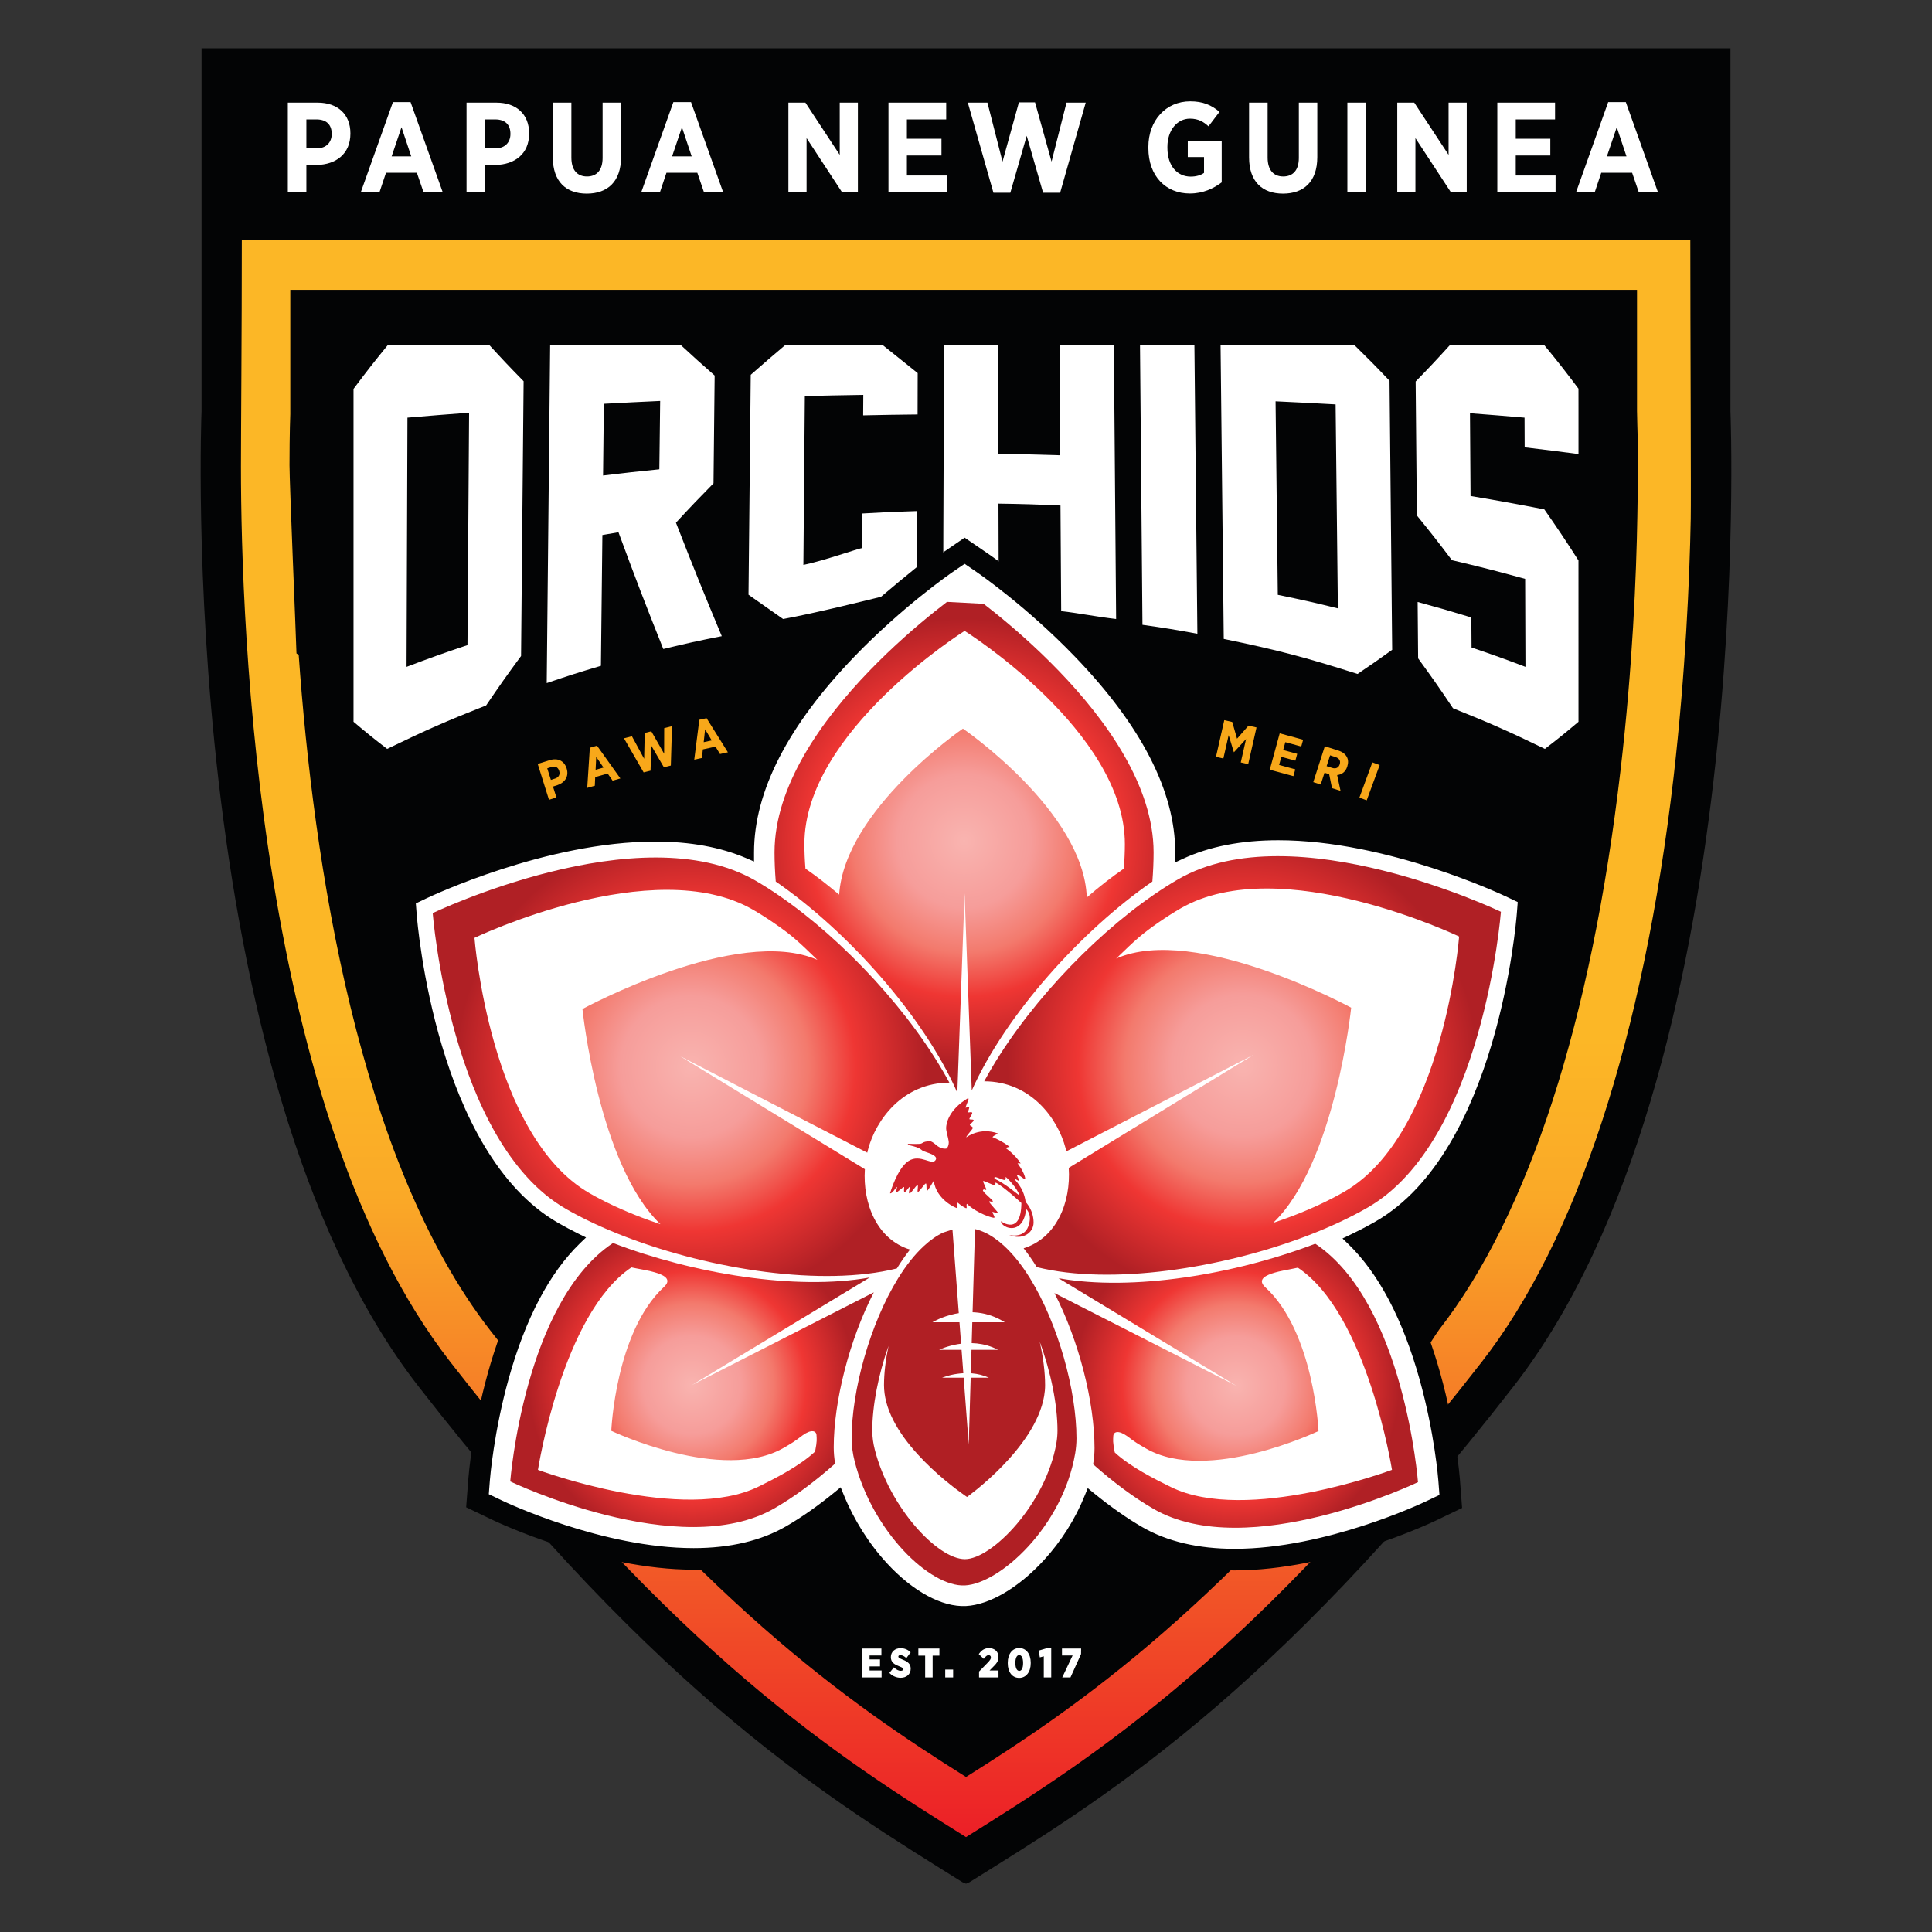 <svg clip-rule="evenodd" fill-rule="evenodd" stroke-linejoin="round" stroke-miterlimit="2" viewBox="0 0 100 100" xmlns="http://www.w3.org/2000/svg" xmlns:xlink="http://www.w3.org/1999/xlink"><rect x="0" y="0" width="100" height="100" fill="#333333" stroke="none"/><linearGradient id="a" gradientTransform="matrix(0 -82.665 82.665 0 50.007 95.088)" gradientUnits="userSpaceOnUse" x1="0" x2="1" y1="0" y2="0"><stop offset="0" stop-color="#ec2127"/><stop offset=".4" stop-color="#faa927"/><stop offset=".5" stop-color="#fcb726"/><stop offset="1" stop-color="#fcb726"/></linearGradient><linearGradient id="b"><stop offset="0" stop-color="#f9b4b0"/><stop offset=".3" stop-color="#f69d9a"/><stop offset=".5" stop-color="#f37a6d"/><stop offset=".7" stop-color="#ef3633"/><stop offset="1" stop-color="#b02025"/></linearGradient><radialGradient id="c" cx="49.9" cy="43.531" gradientUnits="userSpaceOnUse" r="11.531" xlink:href="#b"/><radialGradient id="d" cx="35.769" cy="55.215" gradientUnits="userSpaceOnUse" r="12.168" xlink:href="#b"/><radialGradient id="e" cx="64.315" cy="55.146" gradientUnits="userSpaceOnUse" r="12.168" xlink:href="#b"/><radialGradient id="f" cx="35.82" cy="71.688" gradientUnits="userSpaceOnUse" r="8.443" xlink:href="#b"/><radialGradient id="g" cx="63.986" cy="71.725" gradientUnits="userSpaceOnUse" r="8.443" xlink:href="#b"/><path d="m50.188 97.419c6.662-4.163 15.539-9.43 28.149-25.655 12.622-16.215 11.231-50.468 11.231-50.468v-18.796h-79.136v18.796s-1.385 34.253 11.231 50.468c12.622 16.225 21.493 21.492 28.146 25.655l.192.081z" fill="#030405"/><path d="m87.512 26.865c.022-.959-.022-9.765-.022-14.443h-74.973c0 4.684-.045 10.024-.045 11.725 0 8.354.872 33.527 10.831 46.34 11.832 15.212 20.072 20.463 26.698 24.601 6.627-4.138 14.867-9.389 26.7-24.601 4.926-6.33 8.358-16.799 9.925-30.276.616-5.389.826-10.23.886-13.346z" fill="url(#a)"/><path d="m84.731 15.002v6.278s.032 1.498.039 1.531c0 .012.017 1.444.017 1.444l-.039 2.487c-.052 3.059-.249 7.808-.866 13.094-1.508 13.002-4.751 23.022-9.382 28.973-.131.163-.83 1.274-.83 1.274-10.366 13.075-17.713 18.149-23.669 21.893-6.134-3.86-13.744-9.126-24.616-23.1-6.854-8.815-9.163-24.25-9.924-34.976-.049-.032-.087-.059-.115-.079-.027-.974-.361-8.811-.361-9.741 0-1.67.041-2.645.041-2.653v-6.425z" fill="#030405"/><path d="m71.033 39.46.379.139-.671 1.826-.379-.139zm-43.201.082.617-.195c.416-.13.754.028.878.423l.002.005c.134.427-.104.738-.49.868l-.217.069.178.564-.385.121zm40.741-.917.698.223c.215.07.368.186.447.341.069.134.077.297.018.48l-.003.011c-.09.281-.288.414-.522.438l.175.817-.442-.141-.146-.72-.241-.078-.197.61-.385-.123zm-38.043.077.371-.105 1.21 1.695-.402.115-.256-.368-.646.184-.02.447-.392.111zm-1.802 1.597c.199-.062.271-.221.216-.394v-.002c-.061-.194-.205-.265-.41-.2l-.209.066.189.598zm37.51-2.342 1.212.331-.097.352-.825-.225-.111.406.727.198-.096.353-.726-.198-.115.419.836.228-.096.352-1.224-.333zm-33.942.257.413-.104.632 1.165.03-1.338.341-.085.664 1.162.003-1.325.404-.102-.061 2.038-.359.09-.649-1.114-.042 1.289-.357.089zm-1.058 1.515-.378-.552-.032.669zm37.712.018c.196.064.339-.014.392-.181l.001-.003c.06-.186-.025-.315-.221-.378l-.276-.089-.18.56zm-5.581-2.472.412.094.248.866.593-.676.415.094-.43 1.898-.385-.087.274-1.212-.625.682-.007-.002-.269-.879-.274 1.207-.382-.087zm-27.172-.02.375-.082 1.104 1.766-.409.09-.232-.383-.656.143-.047.445-.398.087zm.642 1.069-.343-.575-.073.666z" fill="#f8a81a" fill-rule="nonzero"/><path d="m56.414 77.469c.876.716 1.754 1.335 2.577 1.81 1.332.769 2.984 1.159 4.911 1.159 4.786 0 9.835-2.391 10.047-2.493l.842-.404-.072-.93c-.008-.1-.198-2.485-.98-5.283-.889-3.187-2.158-5.584-3.782-7.149l.026-.013c.483-.231.94-.469 1.366-.715 6.402-3.696 7.396-15.665 7.435-16.173l.058-.751-.68-.325c-.444-.213-10.601-5.004-17.061-1.991l.001-.089c0-3.226-1.779-6.705-5.287-10.341-2.521-2.612-5.011-4.329-5.117-4.4l-.769-.527-.77.527c-.104.071-2.595 1.788-5.116 4.4-3.507 3.636-5.286 7.115-5.286 10.341 0 .019.001.039.001.058l-.028-.012c-6.469-2.778-16.373 1.893-16.811 2.103l-.68.326.058.75c.039.509 1.033 12.477 7.435 16.174.358.206.737.408 1.135.604l-.041.039c-1.612 1.566-2.874 3.955-3.759 7.126-.782 2.799-.972 5.184-.98 5.284l-.072.93.842.403c.212.102 5.261 2.494 10.047 2.494 1.926 0 3.579-.39 4.911-1.16.826-.476 1.707-1.097 2.585-1.817l.012.03c.542 1.335 1.331 2.593 2.296 3.643 1.349 1.465 2.861 2.306 4.15 2.306.051 0 .102-.001.153-.004 1.288-.065 2.867-.986 4.222-2.464.933-1.017 1.671-2.194 2.168-3.433z" fill="#fff" fill-rule="nonzero"/><path d="m58.169 44.961c-.634.436-1.278.939-1.917 1.493-.157-4.453-6.412-8.741-6.412-8.741s-6.119 4.194-6.405 8.594c-.582-.495-1.168-.949-1.745-1.347-.036-.44-.054-.867-.054-1.274 0-5.831 8.293-11.031 8.293-11.031s8.294 5.2 8.294 11.031c0 .407-.019.834-.054 1.275zm-8.269-14.456s-9.811 6.719-9.811 13.617c0 .481.022.986.064 1.507 3.665 2.525 7.654 6.935 9.398 10.93l.376-10.318.371 10.202c1.771-3.963 5.719-8.313 9.348-10.814.041-.521.064-1.026.064-1.507 0-6.898-9.81-13.617-9.81-13.617z" fill="url(#c)"/><path d="m33.196 63.013c-.989-.379-1.902-.803-2.69-1.258-5.157-2.978-5.947-13.212-5.947-13.212s9.259-4.433 14.416-1.456c.359.208.727.442 1.098.698.926.637 1.24.934 2.236 1.898-4.144-1.818-12.161 2.543-12.161 2.543s.827 8.071 4.037 11.138c-.336-.113-.668-.228-.989-.351zm11.57-2.496-9.567-5.852 9.691 4.998c.013-.056.026-.113.041-.168.398-1.515 1.786-3.45 4.21-3.458-1.96-3.628-5.495-7.393-8.773-9.652-.43-.297-.856-.568-1.273-.809-5.973-3.449-16.698 1.687-16.698 1.687s.914 11.856 6.888 15.305c.913.526 1.971 1.019 3.117 1.457 4.425 1.693 10.168 2.587 14.021 1.629.216-.349.443-.676.679-.975-1.714-.533-2.453-2.382-2.336-4.162z" fill="url(#d)"/><path d="m65.899 63.295c3.21-3.067 4.037-11.138 4.037-11.138s-8.017-4.361-12.162-2.543c.997-.965 1.312-1.261 2.236-1.898.372-.256.74-.491 1.1-.699 5.156-2.976 14.414 1.457 14.414 1.457s-.789 10.234-5.946 13.211c-.788.455-1.702.88-2.691 1.259-.321.122-.652.238-.988.351zm-12.917 1.315c.236.299.463.625.679.975 3.853.958 9.595.064 14.021-1.629 1.146-.439 2.204-.931 3.117-1.458 5.974-3.448 6.888-15.304 6.888-15.304s-10.725-5.136-16.698-1.687c-.417.241-.843.512-1.274.809-3.277 2.258-6.813 6.024-8.772 9.651 2.423.009 3.812 1.944 4.21 3.458.015.056.028.112.041.169l9.691-4.998-9.567 5.852c.117 1.78-.622 3.629-2.336 4.162z" fill="url(#e)"/><path d="m45.229 66.892-9.412 4.797 9.201-5.566c-3.823.688-9.137-.196-13.289-1.785-4.602 3.062-5.319 12.341-5.319 12.341s8.792 4.211 13.69 1.383c1.009-.583 2.081-1.379 3.127-2.308-.048-.279-.073-.561-.073-.842 0-2.358.801-5.551 2.075-8.02z" fill="url(#f)"/><path d="m57.7 75.178c-.111-.564-.086-.639-.076-.848.012-.225.259-.326.725.009.411.316.568.405.963.633 3.196 1.845 8.934-.903 8.934-.903s-.229-5.117-2.748-7.434c-.757-.688 1.048-.875 1.679-1.02 3.593 2.392 4.872 10.463 4.872 10.463s-7.519 2.822-11.447.889c-.827-.407-2.098-1.042-2.902-1.789zm-1.048-.229c0 .282-.025.563-.073.842 1.046.929 2.118 1.725 3.127 2.308 4.898 2.828 13.689-1.383 13.689-1.383s-.716-9.279-5.318-12.341c-4.153 1.589-9.466 2.474-13.289 1.785l9.201 5.566-9.413-4.797c1.275 2.469 2.076 5.662 2.076 8.02z" fill="url(#g)"/><g fill-rule="nonzero"><path d="m54.679 74.69c-.535 3.133-3.325 6.011-4.737 6.011-1.411 0-3.9-2.671-4.663-5.669-.083-.325-.13-.654-.13-.984 0-1.279.311-2.883.84-4.38-.15.72-.233 1.417-.233 2.029 0 .287.041.573.113.856.664 2.607 4.184 4.93 4.184 4.93s3.527-2.503 3.992-5.228c.032-.185.049-.372.049-.558 0-.674-.099-1.45-.279-2.247.577 1.558.92 3.256.92 4.598 0 .215-.02.43-.056.642zm-5.856-10.895c-.343.161-.675.396-.994.69-.482.443-.935 1.019-1.346 1.685-1.456 2.356-2.402 5.811-2.402 8.277 0 .401.056.8.157 1.195.926 3.639 3.899 6.508 5.704 6.418s5.059-3.03 5.709-6.833c.043-.259.067-.519.067-.78 0-2.466-.946-5.921-2.402-8.277-.411-.666-.864-1.242-1.346-1.685-.319-.294-.651-.529-.994-.69-.168-.079-.337-.137-.51-.18l-.325 11.154-.842-11.128" fill="#b01f24"/><path d="m51.49 61.017s-.057-.077.013-.091.452.168.492.15c.044-.021.068-.05.057-.152-.005-.044.637.598.713.958 0 0-.766-.639-1.275-.865zm1.597 1.199c-.104-.817-.626-1.161-.562-1.193.021-.028.202.13.228.096.028-.034-.123-.246-.114-.299.01-.052.163.046.281.139.117.093.147.061.147.061-.025-.323-.4-.81-.4-.81.026-.003.163.012.163.012-.281-.46-.768-.791-.768-.791.04-.051.197-.069.197-.069-.389-.308-.889-.508-.889-.508.066-.083.299-.18.299-.18-.952-.36-1.655.197-1.655.197-.009-.076.325-.409.337-.484.013-.074-.148-.118-.153-.159-.004-.041.222-.191.197-.25-.025-.06-.214-.01-.219-.058-.006-.049.171-.271.144-.328-.028-.056-.191 0-.212-.017-.022-.018.08-.227.052-.268-.028-.042-.179.049-.182.023-.003-.025.108-.298.14-.387.031-.089-.007-.107-.007-.107-1.049.627-1.131 1.356-1.139 1.534-.008.177.111.516.133.708s-.074.367-.129.373c-.054.006-.271.031-.519-.187s-.336-.195-.336-.195c-.411.021-.317.114-.506.136-.311.025-.647-.026-.627.015.037.073.208.069.457.16s.23.15.372.211c.143.063.734.196.621.433-.172.359-.796-.334-1.419.074-.582.383-.95 1.666-.95 1.666.114.044.315-.327.351-.33.036-.005-.071.283-.014.276.056-.006.332-.267.378-.272s-.036.269.046.259c.081-.009.204-.256.255-.262s-.101.344-.003.333c.097-.012.325-.412.402-.421.077-.008-.037.355.033.347.069-.008.342-.431.404-.438.061-.007.013.387.064.382.051-.006.345-.522.345-.522.135 1.001 1.17 1.422 1.211 1.417s.006-.213-.001-.28c-.008-.066.125.1.303.199.177.099.206.127.19-.012-.016-.138.022-.127.022-.127.503.492 1.375.762 1.413.714.039-.049-.121-.265-.099-.294.023-.028.299.116.292.054-.007-.061-.453-.513-.461-.584-.008-.072.177.052.189-.023.012-.074-.572-.504-.508-.584.063-.08.135.023.165-.014.028-.037-.185-.412-.156-.449s.481.209.562.2c.082-.009.079-.126.079-.126.421.209 1.336 1.061 1.336 1.061-.014 1.733-1.064.941-1.064.941.039.239.471.471.828.293.464-.233.475-.926.475-.926s.355.263.117.905-.996.439-.996.439c.703.293 1.271-.109 1.271-.644 0-.653-.411-1.06-.411-1.06z" fill="#cf202a"/><path d="m52.754 86.848c-.361 0-.593-.298-.593-.759v-.025c0-.455.239-.761.597-.761.355 0 .592.305.592.758v.026c0 .455-.24.761-.596.761zm-6.135-.006c-.204 0-.4-.078-.551-.219l-.033-.032.232-.289.039.034c.078.067.184.145.315.145.03 0 .13-.007.13-.088 0-.032 0-.066-.207-.145-.229-.089-.434-.192-.434-.476 0-.274.209-.462.507-.462.182 0 .354.065.485.184l.033.031-.22.297-.041-.033c-.095-.079-.184-.118-.264-.118-.055 0-.112.018-.112.071 0 .044.01.072.234.164.243.096.406.211.406.463 0 .284-.209.473-.519.473zm-.997-1.153h-.613v.201h.54v.362h-.54v.211h.622v.361h-1.009v-1.496h1zm3.002.006h-.351v1.129h-.387v-1.129h-.352v-.367h1.09zm3.058 1.129h-1.007v-.304l.426-.437c.147-.151.187-.214.187-.294 0-.073-.044-.117-.118-.117-.072 0-.127.037-.217.148l-.034.042-.258-.245.026-.035c.137-.188.297-.275.505-.275.292 0 .489.184.489.458 0 .228-.118.359-.312.548l-.15.152h.463zm3.725 0h-.426l.536-1.135h-.549v-.361h.991l-.004.285zm-.996 0h-.385v-1.094l-.204.055-.063-.349.402-.119h.25zm-5.077 0h-.409v-.407h.409zm3.42-1.157c-.124 0-.198.149-.198.399v.017c0 .248.077.402.202.402.123 0 .197-.149.197-.399v-.018c0-.248-.077-.401-.201-.401zm-13.461-8.736c-3.922 1.947-11.449-.851-11.449-.851s1.25-8.075 4.837-10.479c.631.143 2.436.324 1.682 1.015-2.511 2.325-2.723 7.443-2.723 7.443s5.747 2.729 8.937.873c.394-.229.55-.319.96-.636.465-.337.713-.237.725-.012.011.21.036.285-.073.848-.802.751-2.07 1.389-2.896 1.799zm11.892-5.621h-2.424s1.259-.535 2.424 0zm.473-1.443h-3.049s1.571-.785 3.049 0zm.347-1.427h-3.743s1.904-1.172 3.743 0zm-25.035-34.486c-.725.986-1.086 1.495-1.807 2.557-2.064.815-3.088 1.265-5.125 2.251-.696-.535-1.044-.815-1.74-1.404v-17.227c.713-.954 1.072-1.41 1.79-2.289h5.223c.718.784 1.075 1.162 1.791 1.89-.052 5.688-.079 8.533-.132 14.222zm53.01-16.031c.674.821 1.031 1.276 1.721 2.194 0 .338 0 .634.001.909v1.566.909c-1.112-.146-1.671-.215-2.786-.348-.003-.615-.004-.922-.006-1.536-1.129-.096-1.693-.142-2.824-.228.011 1.713.017 2.569.029 4.283 1.53.257 2.294.396 3.818.692.71 1.017 1.064 1.545 1.768 2.644 0 3.34.001 5.01.001 8.35-.696.589-1.045.869-1.739 1.404-1.89-.915-2.841-1.336-4.755-2.103-.719-1.073-1.081-1.588-1.806-2.583-.009-1.168-.015-1.751-.025-2.919 1.114.304 1.67.464 2.779.802.005.622.008.933.011 1.554 1.12.381 1.678.581 2.79 1.002-.006-1.822-.01-2.733-.016-4.554-1.512-.415-2.27-.608-3.79-.967-.724-.96-1.088-1.422-1.814-2.314-.026-2.774-.038-4.16-.063-6.934.716-.734 1.073-1.113 1.791-1.904h4.848zm-42.621 15.005c-1.212.237-1.818.371-3.027.665-.931-2.333-1.394-3.534-2.32-6.044-.332.056-.5.085-.833.143-.03 2.708-.045 4.063-.076 6.771-1.125.333-1.686.511-2.805.894.071-7.006.106-10.51.177-17.515h6.743c.708.655 1.063.972 1.772 1.595-.024 2.231-.036 3.347-.059 5.579-.777.791-1.167 1.197-1.944 2.038.945 2.425 1.42 3.592 2.372 5.874zm32.725-15.086c.735.72 1.103 1.092 1.838 1.864.055 5.57.082 8.357.137 13.928-.716.516-1.074.764-1.792 1.249-2.754-.876-4.143-1.239-6.926-1.813-.066-6.092-.099-9.137-.165-15.228zm-45.888 15.549c.033-4.812.05-7.217.084-12.029-1.277.096-1.915.147-3.191.255-.018 5.16-.028 7.74-.046 12.899 1.257-.476 1.888-.702 3.153-1.125zm37.78-.588c-1.136-.21-1.705-.303-2.843-.463-.051-5.799-.077-8.699-.127-14.498h2.816c.061 5.983.092 8.976.154 14.961zm-14.506-3.464c-.747.606-1.12.916-1.87 1.551-.755.185-3.335.831-5.066 1.15-.719-.501-1.076-.752-1.792-1.258.046-4.692.07-6.691.116-11.383.723-.636 1.085-.946 1.806-1.557h5.002c.733.592 1.099.885 1.833 1.47-.001.858-.002 1.284-.005 2.141-1.126.012-1.69.021-2.817.046.003-.423.005-.636.007-1.059-1.21.018-1.816.031-3.026.061-.029 3.634-.045 5.105-.075 8.739 1.028-.206 2.845-.854 3.052-.875.003-.456.004-1.331.005-1.787 1.134-.068 1.701-.093 2.836-.126-.004.896-.004 1.991-.006 2.887zm10.3 2.701c-1.136-.135-1.953-.309-2.844-.408-.012-2.288-.024-3.18-.036-5.468-1.283-.058-1.925-.078-3.21-.097.004 2.262.013 2.966.016 5.227l-2.877-.152c.007-5.547.033-7.753.04-13.3h2.805c.004 2.262.006 3.393.01 5.654 1.281.014 1.922.028 3.202.068-.012-2.289-.017-3.433-.029-5.722h2.806c.044 5.727.073 8.47.117 14.198zm11.478-.551c-.047-4.223-.069-6.336-.117-10.558-1.241-.069-1.865-.1-3.108-.159.046 4.007.071 6.01.116 10.016 1.247.255 1.868.395 3.109.701zm-38.034-6.876c1.165-.141 1.747-.205 2.913-.323.017-1.415.028-2.122.043-3.536-1.166.053-1.751.083-2.915.146-.017 1.485-.025 2.228-.041 3.713zm33.438-16.466v-2.835h.96v2.841c0 .656.311.98.808.98.496 0 .808-.317.808-.96v-2.861h.955v2.816c0 1.277-.703 1.893-1.776 1.893-1.067 0-1.755-.622-1.755-1.874zm-36.038 0v-2.835h.96v2.841c0 .656.311.98.808.98.496 0 .808-.317.808-.96v-2.861h.955v2.816c0 1.277-.703 1.893-1.776 1.893-1.067 0-1.755-.622-1.755-1.874zm30.825-.483v-.06c0-1.371.907-2.359 2.166-2.359.648 0 1.092.185 1.516.544l-.569.748c-.245-.225-.517-.397-.961-.397-.663 0-1.166.602-1.166 1.457v.053c0 .954.523 1.49 1.206 1.49.272 0 .517-.067.689-.192v-.82h-.841v-.835h1.756v2.145c-.424.318-.962.577-1.65.577-1.246 0-2.146-.902-2.146-2.351zm-7.145 2.311h-.874l-1.326-4.663h1.015l.781 3.053.848-3.067h.835l.855 3.067.774-3.053h.994l-1.324 4.663h-.882l-.848-2.947zm-36.436-.027h-.96v-4.636h1.543c1.04 0 1.696.602 1.696 1.589v.013c0 1.067-.763 1.603-1.736 1.623h-.543zm7.057 0h-.993l-.345-1.007h-1.598l-.337 1.007h-.967l1.663-4.663h.913zm14.515 0h-.993l-.344-1.007h-1.598l-.337 1.007h-.967l1.662-4.663h.914zm48.385 0h-.993l-.344-1.007h-1.598l-.337 1.007h-.967l1.663-4.663h.913zm-15.114 0h-.961v-4.636h.961zm2.561 0h-.94v-4.636h.88l1.776 2.702v-2.702h.94v4.636h-.821l-1.835-2.802zm7.227-3.768h-2.034v1h1.789v.868h-1.789v1.033h2.061v.867h-3.015v-4.636h2.988zm-55.381 3.768h-.96v-4.636h1.544c1.039 0 1.695.602 1.695 1.589v.013c0 1.067-.762 1.603-1.735 1.623h-.544zm16.64 0h-.941v-4.636h.881l1.776 2.702v-2.702h.94v4.636h-.821l-1.835-2.802zm7.227-3.768h-2.034v1h1.789v.868h-1.789v1.033h2.061v.867h-3.015v-4.636h2.988zm-27.689 1.913-.504-1.509-.511 1.509zm14.515 0-.504-1.509-.51 1.509zm48.385 0-.503-1.509-.511 1.509zm-67.805-1.913h-.523v1.497h.536c.497 0 .776-.312.776-.743v-.006c0-.483-.279-.748-.789-.748zm9.251 0h-.524v1.497h.537c.496 0 .775-.312.775-.743v-.006c0-.483-.279-.748-.788-.748z" fill="#fff"/><path d="m49.858 84.248c-1.524 0-3.264-.94-4.772-2.579-.781-.849-1.471-1.852-2.01-2.917-.628.469-1.245.879-1.838 1.221-1.463.845-3.258 1.273-5.334 1.273-4.98 0-10.193-2.471-10.413-2.576l-1.363-.654.116-1.507c.008-.104.206-2.572 1.009-5.446.785-2.813 1.875-5.067 3.243-6.705-.063-.035-.125-.07-.186-.105-6.78-3.915-7.815-16.314-7.856-16.84l-.102-1.329 1.202-.576c.262-.125 6.474-3.065 12.367-3.065 1.482 0 2.844.186 4.056.553.357-3.12 2.192-6.416 5.458-9.802 2.58-2.674 5.139-4.437 5.246-4.511l1.248-.854 1.247.854c.108.074 2.667 1.838 5.247 4.511 3.265 3.384 5.1 6.68 5.459 9.803 1.267-.414 2.704-.623 4.278-.623 5.893 0 12.106 2.94 12.368 3.065l1.201.576-.103 1.328c-.04.526-1.068 12.922-7.855 16.84-.139.081-.285.162-.435.244 1.355 1.633 2.437 3.876 3.218 6.674.801 2.872 1 5.341 1.008 5.445l.116 1.507-1.363.654c-.22.105-5.433 2.576-10.413 2.576-2.077 0-3.871-.428-5.333-1.272-.591-.341-1.205-.749-1.83-1.215-.5.976-1.146 1.907-1.883 2.71-1.503 1.639-3.298 2.662-4.804 2.738-.064.003-.129.004-.194.004zm-6.345-7.267.151.371c.532 1.312 1.308 2.544 2.244 3.561 1.347 1.464 2.856 2.276 4.089 2.215 1.219-.061 2.728-.949 4.036-2.376.898-.979 1.63-2.137 2.116-3.351l.152-.375.286.233c.875.716 1.729 1.317 2.54 1.785 1.29.745 2.897 1.122 4.775 1.122 4.724 0 9.719-2.366 9.93-2.467l.674-.322-.058-.745c-.007-.098-.194-2.452-.97-5.232-.874-3.131-2.123-5.495-3.709-7.026l-.281-.271.378-.182c.485-.232.938-.469 1.347-.705 6.279-3.625 7.262-15.457 7.3-15.959l.044-.565-.512-.245c-.252-.121-6.238-2.956-11.885-2.956-1.905 0-3.569.325-4.944.966l-.392.182.006-.52c0-3.15-1.753-6.566-5.211-10.15-2.505-2.596-4.97-4.293-5.074-4.364l-.616-.422-.616.422c-.105.071-2.581 1.78-5.074 4.364-3.457 3.584-5.21 7-5.21 10.153v.47l-.406-.174c-1.326-.569-2.907-.858-4.702-.858-5.647 0-11.633 2.835-11.885 2.956l-.512.245.044.566c.038.502 1.022 12.334 7.3 15.958.352.203.728.404 1.119.596l.347.171-.32.307c-1.575 1.531-2.816 3.888-3.686 7.004-.767 2.749-.962 5.132-.97 5.233l-.058.744.674.322c.21.101 5.206 2.468 9.93 2.468 1.878 0 3.485-.379 4.776-1.124.812-.468 1.669-1.071 2.549-1.791z" fill="#030405"/></g></svg>